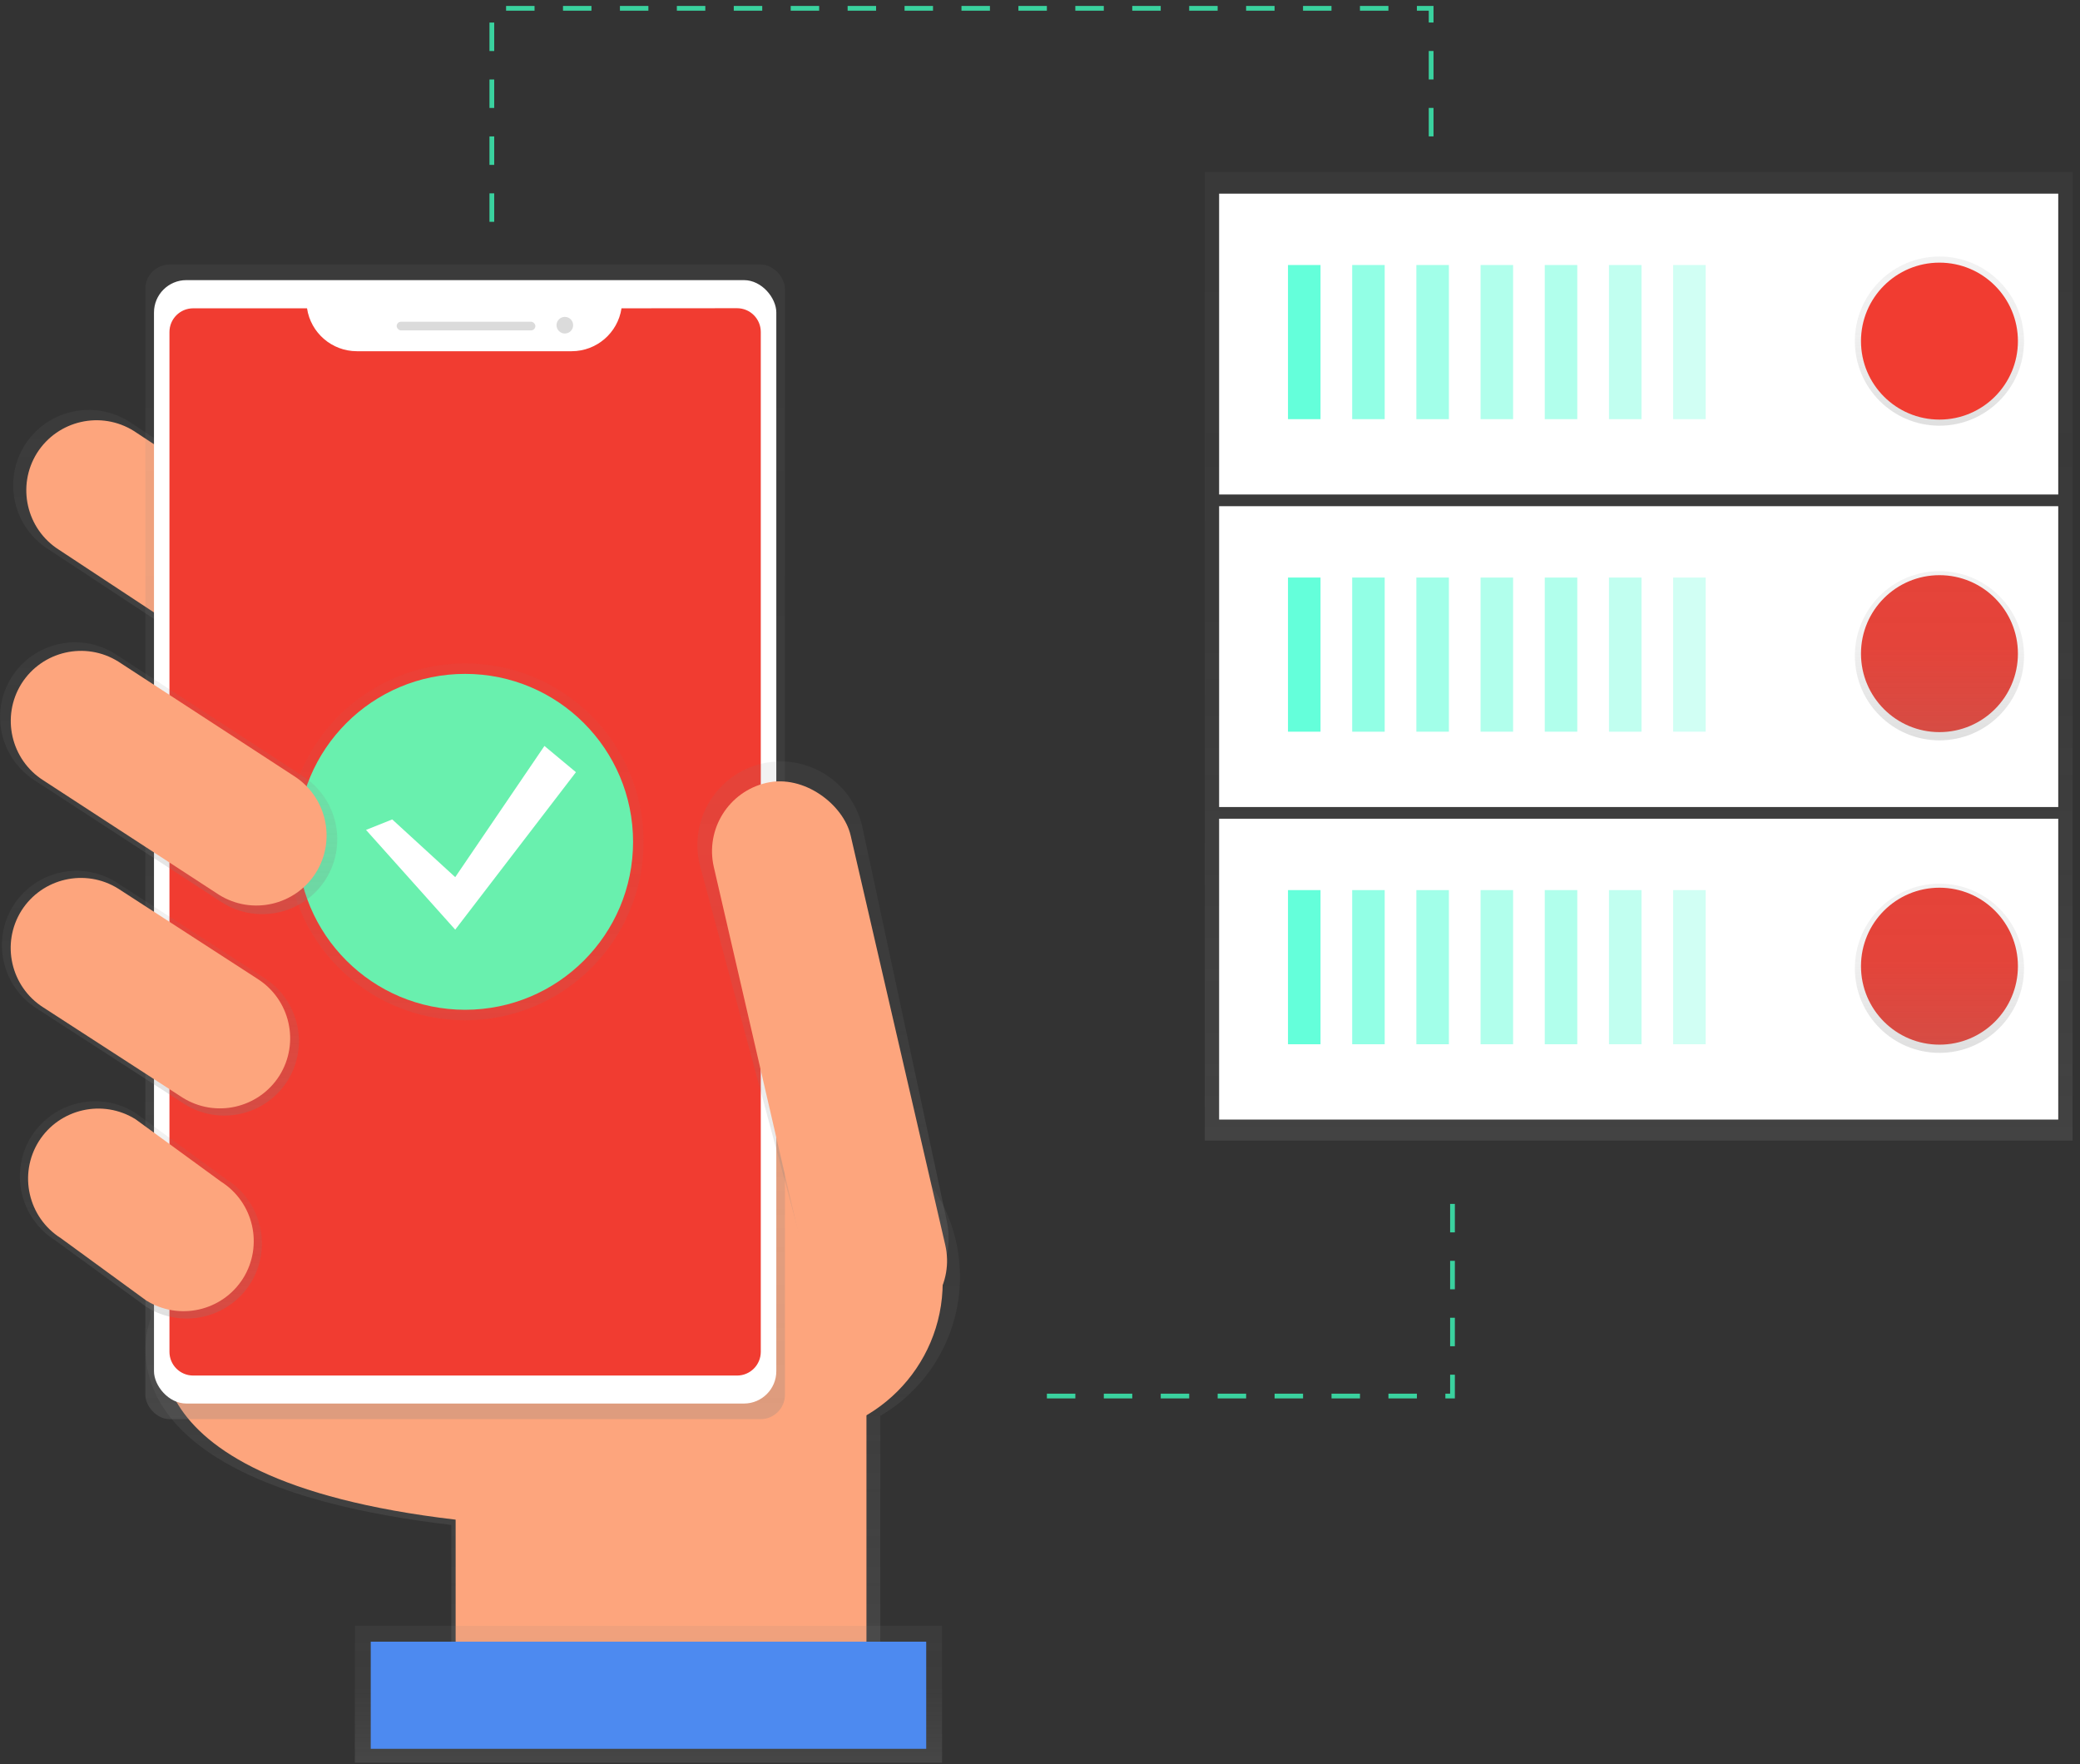 <?xml version="1.0" encoding="UTF-8"?>
<svg width="250px" height="212px" viewBox="0 0 250 212" version="1.1" xmlns="http://www.w3.org/2000/svg" xmlns:xlink="http://www.w3.org/1999/xlink">
    <rect x="0" y="0" width="250" height="212" fill="#333333" stroke="none"/>
    <!-- Generator: Sketch 63.1 (92452) - https://sketch.com -->
    <title>ic-graphics-cloud-management</title>
    <desc>Created with Sketch.</desc>
    <defs>
        <linearGradient x1="50.001%" y1="100%" x2="50.001%" y2="0%" id="linearGradient-1">
            <stop stop-color="#808080" stop-opacity="0.25" offset="0%"></stop>
            <stop stop-color="#808080" stop-opacity="0.12" offset="54%"></stop>
            <stop stop-color="#808080" stop-opacity="0.1" offset="100%"></stop>
        </linearGradient>
        <linearGradient x1="50%" y1="100%" x2="50%" y2="0%" id="linearGradient-2">
            <stop stop-color="#808080" stop-opacity="0.25" offset="0%"></stop>
            <stop stop-color="#808080" stop-opacity="0.12" offset="54%"></stop>
            <stop stop-color="#808080" stop-opacity="0.1" offset="100%"></stop>
        </linearGradient>
        <linearGradient x1="50%" y1="99.986%" x2="50%" y2="0%" id="linearGradient-3">
            <stop stop-color="#808080" stop-opacity="0.25" offset="0%"></stop>
            <stop stop-color="#808080" stop-opacity="0.12" offset="54%"></stop>
            <stop stop-color="#808080" stop-opacity="0.1" offset="100%"></stop>
        </linearGradient>
        <linearGradient x1="50%" y1="100%" x2="50%" y2="0.014%" id="linearGradient-4">
            <stop stop-color="#808080" stop-opacity="0.25" offset="0%"></stop>
            <stop stop-color="#808080" stop-opacity="0.12" offset="54%"></stop>
            <stop stop-color="#808080" stop-opacity="0.1" offset="100%"></stop>
        </linearGradient>
        <linearGradient x1="50.003%" y1="99.979%" x2="50.003%" y2="-0.01%" id="linearGradient-5">
            <stop stop-color="#808080" stop-opacity="0.25" offset="0%"></stop>
            <stop stop-color="#808080" stop-opacity="0.12" offset="54%"></stop>
            <stop stop-color="#808080" stop-opacity="0.1" offset="100%"></stop>
        </linearGradient>
        <linearGradient x1="50.01%" y1="99.983%" x2="50.01%" y2="-0.007%" id="linearGradient-6">
            <stop stop-color="#808080" stop-opacity="0.25" offset="0%"></stop>
            <stop stop-color="#808080" stop-opacity="0.12" offset="54%"></stop>
            <stop stop-color="#808080" stop-opacity="0.1" offset="100%"></stop>
        </linearGradient>
        <linearGradient x1="50.009%" y1="99.998%" x2="50.009%" y2="-0.002%" id="linearGradient-7">
            <stop stop-color="#808080" stop-opacity="0.25" offset="0%"></stop>
            <stop stop-color="#808080" stop-opacity="0.12" offset="54%"></stop>
            <stop stop-color="#808080" stop-opacity="0.1" offset="100%"></stop>
        </linearGradient>
        <linearGradient x1="49.997%" y1="99.996%" x2="49.997%" y2="-0.01%" id="linearGradient-8">
            <stop stop-color="#808080" stop-opacity="0.25" offset="0%"></stop>
            <stop stop-color="#808080" stop-opacity="0.12" offset="54%"></stop>
            <stop stop-color="#808080" stop-opacity="0.1" offset="100%"></stop>
        </linearGradient>
        <linearGradient x1="50.008%" y1="99.983%" x2="50.008%" y2="-0.017%" id="linearGradient-9">
            <stop stop-color="#808080" stop-opacity="0.25" offset="0%"></stop>
            <stop stop-color="#808080" stop-opacity="0.12" offset="54%"></stop>
            <stop stop-color="#808080" stop-opacity="0.1" offset="100%"></stop>
        </linearGradient>
        <linearGradient x1="50.008%" y1="99.995%" x2="50.008%" y2="-0.004%" id="linearGradient-10">
            <stop stop-color="#808080" stop-opacity="0.25" offset="0%"></stop>
            <stop stop-color="#808080" stop-opacity="0.12" offset="54%"></stop>
            <stop stop-color="#808080" stop-opacity="0.1" offset="100%"></stop>
        </linearGradient>
        <linearGradient x1="50.011%" y1="99.989%" x2="50.011%" y2="-0.011%" id="linearGradient-11">
            <stop stop-color="#808080" stop-opacity="0.25" offset="0%"></stop>
            <stop stop-color="#808080" stop-opacity="0.12" offset="54%"></stop>
            <stop stop-color="#808080" stop-opacity="0.1" offset="100%"></stop>
        </linearGradient>
        <linearGradient x1="50%" y1="100%" x2="50%" y2="-0.007%" id="linearGradient-12">
            <stop stop-color="#808080" stop-opacity="0.25" offset="0%"></stop>
            <stop stop-color="#808080" stop-opacity="0.12" offset="54%"></stop>
            <stop stop-color="#808080" stop-opacity="0.1" offset="100%"></stop>
        </linearGradient>
        <linearGradient x1="49.989%" y1="99.993%" x2="49.989%" y2="-0.01%" id="linearGradient-13">
            <stop stop-color="#808080" stop-opacity="0.25" offset="0%"></stop>
            <stop stop-color="#808080" stop-opacity="0.12" offset="54%"></stop>
            <stop stop-color="#808080" stop-opacity="0.1" offset="100%"></stop>
        </linearGradient>
    </defs>
    <g id="Page-1" stroke="none" stroke-width="1" fill="none" fill-rule="evenodd">
        <g id="Mobile-App-Developers" transform="translate(-1226, -588)">
            <g id="6" transform="translate(1206, 589)">
                <g id="ic-graphics-cloud-management" transform="translate(20, 0)">
                    <g id="Group" opacity="0.8" transform="translate(144.541, 19.671)" fill="url(#linearGradient-1)" fill-rule="nonzero">
                        <rect id="Rectangle" x="0.262" y="0" width="104.306" height="116.417"></rect>
                    </g>
                    <rect id="Rectangle" fill="#FFFFFF" fill-rule="nonzero" x="146.528" y="97.396" width="100.857" height="36.155"></rect>
                    <rect id="Rectangle" fill="#64FFDA" fill-rule="nonzero" x="154.807" y="105.974" width="3.909" height="18.525"></rect>
                    <g id="Group" opacity="0.7" transform="translate(162.502, 105.769)" fill="#64FFDA" fill-rule="nonzero">
                        <rect id="Rectangle" x="0.02" y="0.205" width="3.909" height="18.525"></rect>
                    </g>
                    <g id="Group" opacity="0.6" transform="translate(170.199, 105.769)" fill="#64FFDA" fill-rule="nonzero">
                        <rect id="Rectangle" x="0.037" y="0.205" width="3.909" height="18.525"></rect>
                    </g>
                    <g id="Group" opacity="0.5" transform="translate(177.897, 105.769)" fill="#64FFDA" fill-rule="nonzero">
                        <rect id="Rectangle" x="0.057" y="0.205" width="3.909" height="18.525"></rect>
                    </g>
                    <g id="Group" opacity="0.5" transform="translate(185.594, 105.769)" fill="#64FFDA" fill-rule="nonzero">
                        <rect id="Rectangle" x="0.074" y="0.205" width="3.909" height="18.525"></rect>
                    </g>
                    <g id="Group" opacity="0.4" transform="translate(193.292, 105.769)" fill="#64FFDA" fill-rule="nonzero">
                        <rect id="Rectangle" x="0.094" y="0.205" width="3.909" height="18.525"></rect>
                    </g>
                    <g id="Group" opacity="0.3" transform="translate(200.989, 105.769)" fill="#64FFDA" fill-rule="nonzero">
                        <rect id="Rectangle" x="0.111" y="0.205" width="3.909" height="18.525"></rect>
                    </g>
                    <circle id="Oval" fill="#F13C31" fill-rule="nonzero" cx="233.107" cy="115.117" r="9.431"></circle>
                    <rect id="Rectangle" fill="#FFFFFF" fill-rule="nonzero" x="146.528" y="59.835" width="100.857" height="36.155"></rect>
                    <rect id="Rectangle" fill="#64FFDA" fill-rule="nonzero" x="154.807" y="68.41" width="3.909" height="18.525"></rect>
                    <g id="Group" opacity="0.7" transform="translate(162.502, 68.137)" fill="#64FFDA" fill-rule="nonzero">
                        <rect id="Rectangle" x="0.02" y="0.274" width="3.909" height="18.525"></rect>
                    </g>
                    <g id="Group" opacity="0.6" transform="translate(170.199, 68.137)" fill="#64FFDA" fill-rule="nonzero">
                        <rect id="Rectangle" x="0.037" y="0.274" width="3.909" height="18.525"></rect>
                    </g>
                    <g id="Group" opacity="0.5" transform="translate(177.897, 68.137)" fill="#64FFDA" fill-rule="nonzero">
                        <rect id="Rectangle" x="0.057" y="0.274" width="3.909" height="18.525"></rect>
                    </g>
                    <g id="Group" opacity="0.5" transform="translate(185.594, 68.137)" fill="#64FFDA" fill-rule="nonzero">
                        <rect id="Rectangle" x="0.074" y="0.274" width="3.909" height="18.525"></rect>
                    </g>
                    <g id="Group" opacity="0.4" transform="translate(193.292, 68.137)" fill="#64FFDA" fill-rule="nonzero">
                        <rect id="Rectangle" x="0.094" y="0.274" width="3.909" height="18.525"></rect>
                    </g>
                    <g id="Group" opacity="0.3" transform="translate(200.989, 68.137)" fill="#64FFDA" fill-rule="nonzero">
                        <rect id="Rectangle" x="0.111" y="0.274" width="3.909" height="18.525"></rect>
                    </g>
                    <circle id="Oval" fill="#F13C31" fill-rule="nonzero" cx="233.107" cy="77.556" r="9.431"></circle>
                    <rect id="Rectangle" fill="#FFFFFF" fill-rule="nonzero" x="146.528" y="22.274" width="100.857" height="36.155"></rect>
                    <rect id="Rectangle" fill="#64FFDA" fill-rule="nonzero" x="154.807" y="30.85" width="3.909" height="18.525"></rect>
                    <g id="Group" opacity="0.7" transform="translate(162.502, 30.79)" fill="#64FFDA" fill-rule="nonzero">
                        <rect id="Rectangle" x="0.02" y="0.06" width="3.909" height="18.525"></rect>
                    </g>
                    <g id="Group" opacity="0.6" transform="translate(170.199, 30.79)" fill="#64FFDA" fill-rule="nonzero">
                        <rect id="Rectangle" x="0.037" y="0.06" width="3.909" height="18.525"></rect>
                    </g>
                    <g id="Group" opacity="0.5" transform="translate(177.897, 30.79)" fill="#64FFDA" fill-rule="nonzero">
                        <rect id="Rectangle" x="0.057" y="0.06" width="3.909" height="18.525"></rect>
                    </g>
                    <g id="Group" opacity="0.5" transform="translate(185.594, 30.79)" fill="#64FFDA" fill-rule="nonzero">
                        <rect id="Rectangle" x="0.074" y="0.06" width="3.909" height="18.525"></rect>
                    </g>
                    <g id="Group" opacity="0.4" transform="translate(193.292, 30.79)" fill="#64FFDA" fill-rule="nonzero">
                        <rect id="Rectangle" x="0.094" y="0.06" width="3.909" height="18.525"></rect>
                    </g>
                    <g id="Group" opacity="0.3" transform="translate(200.989, 30.79)" fill="#64FFDA" fill-rule="nonzero">
                        <rect id="Rectangle" x="0.111" y="0.06" width="3.909" height="18.525"></rect>
                    </g>
                    <circle id="Oval" fill="url(#linearGradient-2)" fill-rule="nonzero" cx="233.107" cy="39.995" r="10.166"></circle>
                    <circle id="Oval" fill="url(#linearGradient-3)" fill-rule="nonzero" cx="233.107" cy="77.81" r="10.166"></circle>
                    <circle id="Oval" fill="url(#linearGradient-4)" fill-rule="nonzero" cx="233.107" cy="115.368" r="10.166"></circle>
                    <circle id="Oval" fill="#F13C31" fill-rule="nonzero" cx="233.107" cy="39.995" r="9.431"></circle>
                    <path d="M115.379,152.464 C115.379,142.472 107.777,134.12 97.828,133.185 C87.88,132.25 78.854,139.038 76.992,148.855 L17.479,147.241 L18.132,157.467 C18.132,157.467 9.647,177.047 54.244,182.27 L54.244,202.07 L105.806,202.07 L105.806,169.162 C111.735,165.69 115.379,159.334 115.379,152.464 L115.379,152.464 Z" id="Path" fill="url(#linearGradient-5)" fill-rule="nonzero"></path>
                    <path d="M20.176,157.88 C20.176,157.88 12.051,176.631 54.763,181.634 L54.763,200.596 L104.141,200.596 L104.141,150.385 L19.549,148.105 L20.176,157.88 Z" id="Path" fill="#FDA57D" fill-rule="nonzero"></path>
                    <path d="M44.853,79.637 L44.853,79.637 C42.175,83.869 36.582,85.143 32.335,82.488 L5.822,65.018 C1.589,62.34 0.315,56.746 2.971,52.499 L2.971,52.499 C5.649,48.267 11.242,46.993 15.489,49.649 L42.002,67.119 C46.235,69.797 47.509,75.391 44.853,79.637 L44.853,79.637 Z" id="Path" fill="url(#linearGradient-6)" fill-rule="nonzero"></path>
                    <path d="M43.379,78.682 L43.379,78.682 C40.888,82.614 35.689,83.796 31.742,81.328 L7.096,65.078 C3.164,62.586 1.982,57.387 4.45,53.44 L4.45,53.44 C6.942,49.509 12.141,48.327 16.088,50.795 L40.734,67.045 C44.666,69.537 45.847,74.736 43.379,78.682 L43.379,78.682 Z" id="Path" fill="#FDA57D" fill-rule="nonzero"></path>
                    <circle id="Oval" fill="#FDA57D" fill-rule="nonzero" cx="94.764" cy="153.094" r="18.542"></circle>
                    <rect id="Rectangle" fill="url(#linearGradient-7)" fill-rule="nonzero" x="17.468" y="30.79" width="76.875" height="138.762" rx="2.919"></rect>
                    <rect id="Rectangle" fill="#FFFFFF" fill-rule="nonzero" x="18.508" y="32.666" width="74.799" height="135.013" rx="3.889"></rect>
                    <path d="M74.7,36.053 C74.252,39.014 71.708,41.206 68.713,41.21 L42.889,41.21 C39.894,41.206 37.35,39.014 36.902,36.053 L23.218,36.053 C21.643,36.053 20.367,37.329 20.367,38.904 L20.367,161.464 C20.367,163.039 21.643,164.315 23.218,164.315 L88.589,164.315 C90.164,164.315 91.44,163.039 91.44,161.464 L91.44,38.892 C91.44,37.318 90.164,36.041 88.589,36.041 L74.7,36.053 Z" id="Path" fill="#F13C31" fill-rule="nonzero"></path>
                    <rect id="Rectangle" fill="#DBDBDB" fill-rule="nonzero" x="47.679" y="37.666" width="16.669" height="1.041" rx="0.52"></rect>
                    <circle id="Oval" fill="#DBDBDB" fill-rule="nonzero" cx="67.889" cy="38.082" r="1"></circle>
                    <path d="M106.752,156.364 L106.752,156.364 C101.373,157.607 97.678,154.1 96.432,148.718 L84.073,102.807 C82.841,97.406 86.201,92.025 91.594,90.762 L91.594,90.762 C96.997,89.533 102.377,92.9 103.633,98.296 L113.723,145.385 C114.969,150.753 112.132,155.121 106.752,156.364 Z" id="Path" fill="url(#linearGradient-8)" fill-rule="nonzero"></path>
                    <rect id="Rectangle" fill="#FDA57D" fill-rule="nonzero" transform="translate(99.705, 125.914) rotate(-13.01) translate(-99.705, -125.914) " x="91.266" y="92.22" width="16.877" height="67.387" rx="8.439"></rect>
                    <rect id="Rectangle" fill="url(#linearGradient-9)" fill-rule="nonzero" x="42.652" y="194.392" width="70.577" height="16.453"></rect>
                    <rect id="Rectangle" fill="#4D8AF0" fill-rule="nonzero" x="44.56" y="196.299" width="66.763" height="12.875"></rect>
                    <path d="M34.559,128.892 L34.559,128.892 C31.911,133.071 26.385,134.327 22.191,131.703 L4.413,120.2 C0.235,117.552 -1.021,112.027 1.602,107.833 L1.602,107.833 C4.25,103.654 9.775,102.398 13.969,105.022 L31.748,116.525 C35.926,119.173 37.182,124.698 34.559,128.892 L34.559,128.892 Z" id="Path" fill="url(#linearGradient-10)" fill-rule="nonzero"></path>
                    <path d="M30.1,153.245 L30.1,153.245 C27.429,157.462 21.853,158.729 17.621,156.082 L6.608,148.048 C2.392,145.376 1.124,139.801 3.772,135.569 L3.772,135.569 C6.443,131.353 12.018,130.085 16.25,132.733 L27.263,140.775 C31.475,143.446 32.742,149.015 30.1,153.245 Z" id="Path" fill="url(#linearGradient-11)" fill-rule="nonzero"></path>
                    <g id="Group" opacity="0.5" transform="translate(34.211, 78.685)" fill="url(#linearGradient-12)" fill-rule="nonzero">
                        <circle id="Oval" cx="21.695" cy="21.487" r="21.445"></circle>
                    </g>
                    <circle id="Oval" fill="#69F0AE" fill-rule="nonzero" cx="55.906" cy="100.172" r="20.184"></circle>
                    <polygon id="Path" fill="#FFFFFF" fill-rule="nonzero" points="47.145 97.481 54.715 104.417 65.437 88.649 69.223 91.802 54.715 110.726 43.992 98.741"></polygon>
                    <path d="M29.21,152.646 L29.21,152.646 C26.719,156.578 21.52,157.76 17.573,155.292 L7.31,147.803 C3.378,145.311 2.196,140.112 4.664,136.165 L4.664,136.165 C7.156,132.233 12.355,131.051 16.301,133.519 L26.565,141.009 C30.497,143.501 31.678,148.7 29.21,152.646 L29.21,152.646 Z" id="Path" fill="#FDA57D" fill-rule="nonzero"></path>
                    <path d="M33.587,128.271 L33.587,128.271 C31.095,132.203 25.896,133.385 21.949,130.917 L5.22,120.083 C1.288,117.591 0.106,112.392 2.574,108.446 L2.574,108.446 C5.07,104.508 10.279,103.329 14.226,105.809 L30.955,116.642 C34.877,119.138 36.051,124.33 33.587,128.271 Z" id="Path" fill="#FDA57D" fill-rule="nonzero"></path>
                    <path d="M39.16,104.663 L39.16,104.663 C36.501,108.861 30.949,110.124 26.736,107.488 L4.214,92.817 C0.015,90.158 -1.248,84.606 1.388,80.393 L1.388,80.393 C4.048,76.194 9.599,74.931 13.813,77.568 L36.335,92.238 C40.534,94.898 41.796,100.449 39.16,104.663 Z" id="Path" fill="url(#linearGradient-13)" fill-rule="nonzero"></path>
                    <path d="M37.963,103.893 L37.963,103.893 C35.471,107.825 30.272,109.007 26.325,106.538 L5.229,92.797 C1.297,90.305 0.115,85.106 2.583,81.16 L2.583,81.16 C5.075,77.224 10.278,76.042 14.226,78.514 L35.323,92.255 C39.253,94.749 40.432,99.948 37.963,103.893 L37.963,103.893 Z" id="Path" fill="#FDA57D" fill-rule="nonzero"></path>
                    <path d="M59.116,25.658 L59.116,0 L172.012,0 L172.012,15.395" id="Path" stroke="#3AD29F" stroke-width="0.57" stroke-dasharray="3.421"></path>
                    <path d="M125.828,166.778 L174.578,166.778 L174.578,141.12" id="Path" stroke="#3AD29F" stroke-width="0.57" stroke-dasharray="3.421"></path>
                </g>
            </g>
        </g>
    </g>
</svg>
